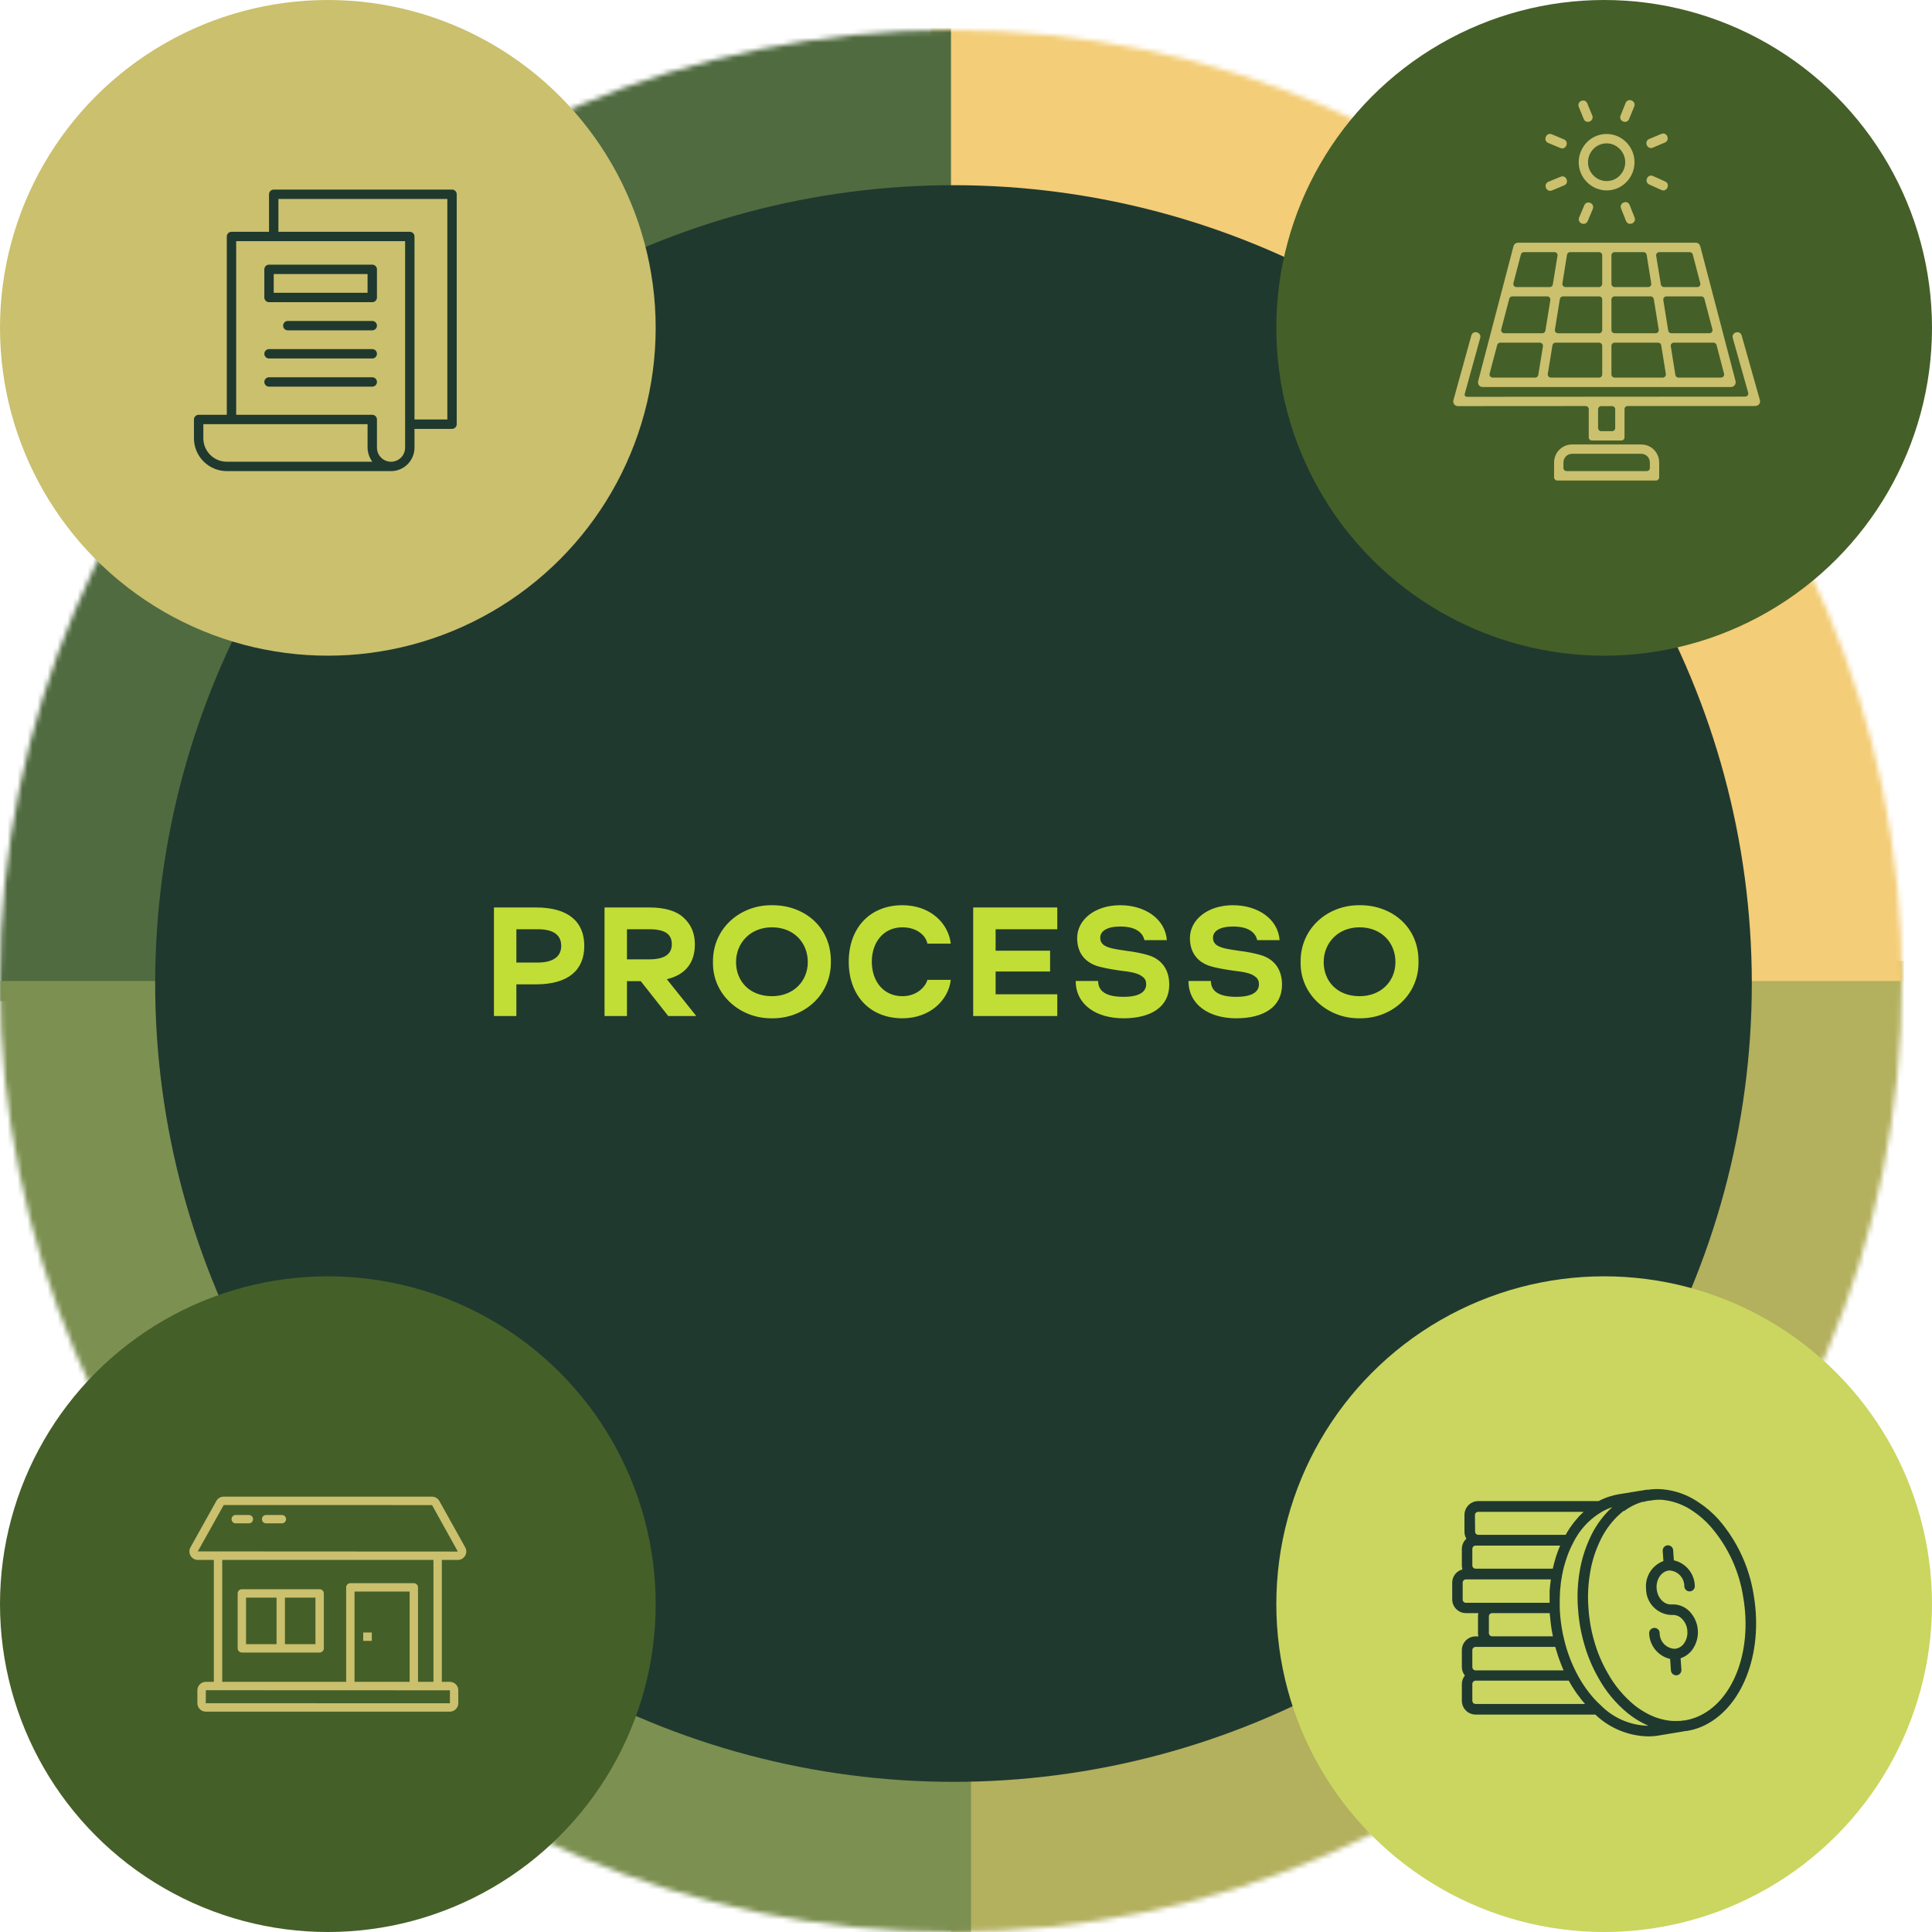 <?xml version="1.0" encoding="UTF-8"?>
<svg xmlns="http://www.w3.org/2000/svg" width="386" height="386" viewBox="0 0 386 386" fill="none">
  <g clip-path="url(#clip0_330_368)">
    <mask id="mask0_330_368" style="mask-type:alpha" maskUnits="userSpaceOnUse" x="0" y="6" width="380" height="380">
      <circle cx="190" cy="196" r="190" fill="#EFCE7C"></circle>
    </mask>
    <g mask="url(#mask0_330_368)">
      <rect x="190" y="192" width="220" height="224" fill="#B3B05E"></rect>
    </g>
    <mask id="mask1_330_368" style="mask-type:alpha" maskUnits="userSpaceOnUse" x="0" y="6" width="380" height="380">
      <circle cx="190" cy="196" r="190" transform="rotate(-90 190 196)" fill="#EFCE7C"></circle>
    </mask>
    <g mask="url(#mask1_330_368)">
      <rect x="186" y="196" width="220" height="224" transform="rotate(-90 186 196)" fill="#F3CD77"></rect>
    </g>
    <mask id="mask2_330_368" style="mask-type:alpha" maskUnits="userSpaceOnUse" x="0" y="6" width="380" height="380">
      <circle cx="190" cy="196" r="190" transform="rotate(-180 190 196)" fill="#EFCE7C"></circle>
    </mask>
    <g mask="url(#mask2_330_368)">
      <rect x="190" y="200" width="220" height="224" transform="rotate(-180 190 200)" fill="#506B40"></rect>
    </g>
    <mask id="mask3_330_368" style="mask-type:alpha" maskUnits="userSpaceOnUse" x="0" y="6" width="380" height="380">
      <circle cx="190" cy="196" r="190" transform="rotate(90 190 196)" fill="#EFCE7C"></circle>
    </mask>
    <g mask="url(#mask3_330_368)">
      <rect x="194" y="196" width="220" height="224" transform="rotate(90 194 196)" fill="#7C9051"></rect>
    </g>
    <circle cx="190.5" cy="196.5" r="159.5" fill="#20392F"></circle>
    <circle cx="320.5" cy="65.5" r="65.5" fill="#455F28"></circle>
    <circle cx="65.5" cy="65.5" r="65.5" fill="#CAC06E"></circle>
    <circle cx="320.5" cy="320.5" r="65.5" fill="#CAD660"></circle>
    <circle cx="65.5" cy="320.5" r="65.5" fill="#455F28"></circle>
    <path d="M116.736 188.984C116.736 193.752 113.632 196.664 107.072 196.664H103.168V203H98.688V181.304H107.072C113.632 181.304 116.736 184.216 116.736 188.984ZM112.128 188.984C112.128 186.776 110.56 185.656 107.424 185.656H103.168V192.312H107.424C110.624 192.312 112.128 191.032 112.128 188.984ZM133.518 203L128.014 196.024H125.262V203H120.782V181.304H129.646C132.814 181.304 135.118 181.976 136.59 183.352C138.094 184.728 138.83 186.488 138.83 188.664C138.83 192.216 137.102 194.712 133.23 195.64L139.118 203H133.518ZM125.262 185.656V191.672H129.678C132.718 191.672 134.222 190.68 134.222 188.664C134.222 186.648 132.91 185.656 129.678 185.656H125.262ZM142.448 192.216C142.352 185.528 147.824 180.792 154.224 180.856C160.624 180.792 166.096 185.176 166 192.152C166.096 198.712 160.688 203.544 154.224 203.448C147.888 203.544 142.32 198.712 142.448 192.216ZM161.392 192.216C161.392 188.376 158.64 185.272 154.224 185.272C149.904 185.272 147.056 188.408 147.056 192.216C147.056 196.056 149.776 199.032 154.224 199.032C158.576 199.032 161.392 195.992 161.392 192.216ZM169.573 192.152C169.573 185.336 173.861 180.856 180.293 180.856C185.925 180.856 189.509 184.504 189.957 188.536H185.285C185.029 187 183.269 185.272 180.293 185.272C176.549 185.272 174.181 188.216 174.181 192.152C174.181 196.088 176.549 199.032 180.293 199.032C183.269 199.032 184.965 197.048 185.285 195.768H189.957C189.509 199.8 185.829 203.448 180.293 203.448C173.861 203.448 169.573 198.968 169.573 192.152ZM211.238 185.656H198.918V189.944H209.798V194.104H198.918V198.648H211.238V203H194.438V181.304H211.238V185.656ZM214.92 195.992H219.4C219.4 198.104 221.096 199.16 224.456 199.16C227.656 199.16 229 198.168 229 196.632C229 195.992 228.776 195.512 228.296 195.16C227.4 194.424 226.152 194.2 223.752 193.912C221.928 193.656 220.456 193.368 219.336 193.048C217.128 192.376 215.208 190.712 215.208 187.416C215.208 183.8 218.696 180.856 223.816 180.856C228.744 180.856 232.808 183.576 233.128 187.832H228.648C228.264 186.136 226.664 185.112 223.816 185.112C221.16 185.112 219.816 186.04 219.816 187.352C219.816 187.96 220.04 188.408 220.456 188.76C221.352 189.4 222.472 189.592 224.872 189.944C226.664 190.168 228.136 190.456 229.32 190.808C231.656 191.48 233.608 193.272 233.608 196.728C233.608 201.112 230.056 203.448 224.456 203.448C218.984 203.448 214.92 200.696 214.92 195.992ZM237.451 195.992H241.931C241.931 198.104 243.627 199.16 246.987 199.16C250.187 199.16 251.531 198.168 251.531 196.632C251.531 195.992 251.307 195.512 250.827 195.16C249.931 194.424 248.683 194.2 246.283 193.912C244.459 193.656 242.987 193.368 241.867 193.048C239.659 192.376 237.739 190.712 237.739 187.416C237.739 183.8 241.227 180.856 246.347 180.856C251.275 180.856 255.339 183.576 255.659 187.832H251.179C250.795 186.136 249.195 185.112 246.347 185.112C243.691 185.112 242.347 186.04 242.347 187.352C242.347 187.96 242.571 188.408 242.987 188.76C243.883 189.4 245.003 189.592 247.403 189.944C249.195 190.168 250.667 190.456 251.851 190.808C254.187 191.48 256.139 193.272 256.139 196.728C256.139 201.112 252.587 203.448 246.987 203.448C241.515 203.448 237.451 200.696 237.451 195.992ZM259.855 192.216C259.759 185.528 265.231 180.792 271.631 180.856C278.031 180.792 283.503 185.176 283.407 192.152C283.503 198.712 278.095 203.544 271.631 203.448C265.295 203.544 259.727 198.712 259.855 192.216ZM278.799 192.216C278.799 188.376 276.047 185.272 271.631 185.272C267.311 185.272 264.463 188.408 264.463 192.216C264.463 196.056 267.183 199.032 271.631 199.032C275.983 199.032 278.799 195.992 278.799 192.216Z" fill="#C1DE36"></path>
    <path d="M90.312 37.875H54.688C54.439 37.875 54.2 37.974 54.025 38.15C53.849 38.325 53.75 38.564 53.75 38.812V46.312H46.25C46.001 46.312 45.763 46.411 45.587 46.587C45.411 46.763 45.312 47.001 45.312 47.25V82.875H39.688C39.439 82.875 39.2 82.974 39.025 83.15C38.849 83.325 38.75 83.564 38.75 83.812V87.562C38.752 89.302 39.444 90.971 40.674 92.201C41.905 93.431 43.573 94.123 45.312 94.125H78.125C79.368 94.124 80.559 93.629 81.438 92.75C82.317 91.872 82.811 90.68 82.812 89.438V85.688H90.312C90.561 85.688 90.8 85.589 90.975 85.413C91.151 85.237 91.25 84.999 91.25 84.75V38.812C91.25 38.564 91.151 38.325 90.975 38.15C90.8 37.974 90.561 37.875 90.312 37.875ZM45.312 92.25C44.07 92.249 42.878 91.754 42 90.875C41.121 89.997 40.627 88.805 40.625 87.562V84.75H73.438V89.438C73.44 89.729 73.469 90.02 73.525 90.306C73.542 90.397 73.57 90.483 73.592 90.571C73.638 90.76 73.696 90.945 73.765 91.127C73.802 91.222 73.843 91.314 73.886 91.406C73.965 91.574 74.053 91.737 74.151 91.894C74.201 91.975 74.249 92.058 74.305 92.136C74.331 92.173 74.35 92.214 74.377 92.25L45.312 92.25ZM80.938 89.438C80.938 90.183 80.641 90.899 80.114 91.426C79.586 91.954 78.871 92.25 78.125 92.25C77.379 92.25 76.664 91.954 76.136 91.426C75.609 90.899 75.312 90.183 75.312 89.438V83.812C75.312 83.564 75.214 83.325 75.038 83.15C74.862 82.974 74.624 82.875 74.375 82.875H47.188V48.188H80.938V89.438ZM89.375 83.812H82.812V47.25C82.812 47.001 82.714 46.763 82.538 46.587C82.362 46.411 82.124 46.312 81.875 46.312H55.625V39.75H89.375V83.812Z" fill="#20392F"></path>
    <path d="M74.375 52.875H53.75C53.501 52.875 53.263 52.974 53.087 53.15C52.911 53.325 52.812 53.564 52.812 53.812V59.438C52.812 59.686 52.911 59.925 53.087 60.1C53.263 60.276 53.501 60.375 53.75 60.375H74.375C74.624 60.375 74.862 60.276 75.038 60.1C75.214 59.925 75.312 59.686 75.312 59.438V53.812C75.312 53.564 75.214 53.325 75.038 53.15C74.862 52.974 74.624 52.875 74.375 52.875ZM73.438 58.5H54.688V54.75H73.438V58.5ZM74.375 64.125H57.5C57.251 64.125 57.013 64.224 56.837 64.4C56.661 64.575 56.562 64.814 56.562 65.062C56.562 65.311 56.661 65.55 56.837 65.725C57.013 65.901 57.251 66 57.5 66H74.375C74.624 66 74.862 65.901 75.038 65.725C75.214 65.55 75.312 65.311 75.312 65.062C75.312 64.814 75.214 64.575 75.038 64.4C74.862 64.224 74.624 64.125 74.375 64.125ZM74.375 69.75H53.75C53.501 69.75 53.263 69.849 53.087 70.025C52.911 70.2 52.812 70.439 52.812 70.688C52.812 70.936 52.911 71.175 53.087 71.35C53.263 71.526 53.501 71.625 53.75 71.625H74.375C74.624 71.625 74.862 71.526 75.038 71.35C75.214 71.175 75.312 70.936 75.312 70.688C75.312 70.439 75.214 70.2 75.038 70.025C74.862 69.849 74.624 69.75 74.375 69.75ZM74.375 75.375H53.75C53.501 75.375 53.263 75.474 53.087 75.65C52.911 75.825 52.812 76.064 52.812 76.312C52.812 76.561 52.911 76.8 53.087 76.975C53.263 77.151 53.501 77.25 53.75 77.25H74.375C74.624 77.25 74.862 77.151 75.038 76.975C75.214 76.8 75.312 76.561 75.312 76.312C75.312 76.064 75.214 75.825 75.038 75.65C74.862 75.474 74.624 75.375 74.375 75.375Z" fill="#20392F"></path>
    <g clip-path="url(#clip1_330_368)">
      <path d="M318.374 35.077C319.818 36.535 322.176 36.554 323.618 35.077C325.081 33.563 325.081 31.238 323.581 29.724C322.137 28.284 319.799 28.284 318.374 29.742C316.912 31.238 316.894 33.6 318.374 35.077ZM317.424 81.752C317.424 81.419 317.15 81.124 316.802 81.124L291.275 81.141C290.653 81.141 290.216 80.551 290.38 79.96L293.962 67.041C294.272 65.86 296.064 66.359 295.734 67.54L292.7 78.484C292.522 79.087 292.687 79.289 293.303 79.279L348.67 79.242C349.09 79.242 349.383 78.854 349.273 78.447L346.203 67.558C345.856 66.376 347.648 65.86 347.976 67.041L351.612 79.924C351.813 80.607 351.283 81.124 350.625 81.124H325.189C324.842 81.124 324.567 81.4 324.567 81.752V87.4C324.567 87.732 324.292 88.008 323.945 88.008H318.043C317.696 88.008 317.421 87.731 317.421 87.4V81.752H317.424ZM319.287 81.771V85.517C319.287 85.868 319.562 86.145 319.909 86.145H322.084C322.431 86.145 322.706 85.868 322.706 85.517V81.771C322.706 81.421 322.431 81.143 322.084 81.143H319.909C319.562 81.143 319.287 81.419 319.287 81.771ZM314.08 88.802H327.913C329.887 88.802 331.495 90.408 331.495 92.402V95.374C331.495 95.724 331.202 96.002 330.873 96.002H311.119C310.789 96.002 310.497 95.724 310.497 95.374V92.402C310.498 90.408 312.106 88.802 314.08 88.802ZM327.913 90.667H314.08C313.13 90.667 312.362 91.442 312.362 92.402V93.509C312.362 93.842 312.637 94.118 312.984 94.118H329.01C329.357 94.118 329.632 93.84 329.632 93.509V92.402C329.63 91.442 328.863 90.667 327.913 90.667ZM332.828 74.72L331.895 68.98C331.858 68.685 331.603 68.463 331.293 68.463H322.576C322.247 68.463 321.954 68.741 321.954 69.091V74.812C321.954 75.162 322.247 75.44 322.576 75.44H332.207C332.59 75.44 332.882 75.09 332.828 74.72ZM331.403 65.861L330.415 59.752C330.361 59.438 330.105 59.216 329.813 59.216H322.576C322.247 59.216 321.954 59.492 321.954 59.844V65.953C321.954 66.304 322.247 66.581 322.576 66.581H330.781C331.165 66.581 331.457 66.249 331.403 65.861ZM329.903 56.615L328.989 50.894C328.934 50.581 328.679 50.378 328.386 50.378H322.575C322.245 50.378 321.953 50.654 321.953 50.986V56.727C321.953 57.059 322.245 57.354 322.575 57.354H329.299C329.685 57.353 329.978 57.003 329.903 56.615ZM330.89 51.096L331.823 56.817C331.878 57.13 332.133 57.353 332.425 57.353H339.114C339.516 57.353 339.809 56.965 339.699 56.559L338.201 50.838C338.128 50.56 337.891 50.376 337.616 50.376H331.512C331.128 50.376 330.836 50.709 330.89 51.096ZM332.315 59.955L333.303 66.065C333.357 66.36 333.613 66.581 333.924 66.581H341.526C341.946 66.581 342.238 66.194 342.129 65.806L340.521 59.679C340.448 59.401 340.211 59.217 339.936 59.217H332.937C332.553 59.217 332.261 59.568 332.315 59.955ZM333.815 69.183L334.729 74.923C334.784 75.219 335.039 75.44 335.351 75.44H343.848C344.25 75.44 344.56 75.053 344.45 74.665L342.952 68.925C342.88 68.647 342.642 68.463 342.35 68.463H334.419C334.034 68.463 333.742 68.814 333.815 69.183ZM307.336 74.923L308.269 69.183C308.323 68.814 308.031 68.463 307.647 68.463H299.716C299.441 68.463 299.203 68.647 299.131 68.925L297.614 74.665C297.522 75.053 297.814 75.44 298.216 75.44H306.732C307.026 75.44 307.281 75.219 307.336 74.923ZM308.761 66.065L309.748 59.955C309.803 59.568 309.511 59.217 309.127 59.217H302.145C301.853 59.217 301.616 59.401 301.543 59.679L299.935 65.806C299.843 66.194 300.136 66.581 300.538 66.581H308.157C308.451 66.581 308.708 66.36 308.761 66.065ZM310.243 56.819L311.175 51.098C311.212 50.914 311.157 50.728 311.029 50.581C310.92 50.452 310.755 50.378 310.554 50.378H304.47C304.178 50.378 303.94 50.562 303.867 50.84L302.37 56.56C302.26 56.967 302.552 57.354 302.972 57.354H309.642C309.95 57.353 310.206 57.132 310.243 56.819ZM313.075 50.893L312.161 56.614C312.088 57.001 312.38 57.351 312.763 57.351H319.487C319.835 57.351 320.109 57.056 320.109 56.724V50.983C320.109 50.651 319.835 50.375 319.487 50.375H313.695C313.385 50.376 313.13 50.58 313.075 50.893ZM311.648 59.753L310.661 65.863C310.606 66.25 310.899 66.583 311.283 66.583H319.487C319.835 66.583 320.109 66.307 320.109 65.955V59.845C320.109 59.495 319.835 59.217 319.487 59.217H312.269C311.96 59.217 311.703 59.438 311.648 59.753ZM310.169 68.98L309.236 74.72C309.181 75.09 309.474 75.44 309.858 75.44H319.489C319.836 75.44 320.111 75.162 320.111 74.812V69.091C320.111 68.741 319.836 68.463 319.489 68.463H310.773C310.48 68.463 310.223 68.685 310.169 68.98ZM338.804 48.494C339.296 48.494 339.589 48.807 339.718 49.269L346.752 76.141C346.898 76.731 346.46 77.322 345.857 77.322H296.208C295.533 77.322 295.166 76.694 295.349 76.049L302.383 49.195C302.493 48.77 302.858 48.494 303.278 48.494H338.804ZM318.117 23.062C318.592 24.207 316.875 24.907 316.418 23.782L315.431 21.364C314.973 20.22 316.673 19.519 317.13 20.664L318.117 23.062ZM326.578 43.456C327.035 44.581 325.318 45.283 324.861 44.139L323.874 41.647C323.436 40.522 325.153 39.819 325.591 40.964L326.578 43.456ZM329.52 36.867C328.406 36.368 329.155 34.67 330.27 35.169L332.682 36.258C333.797 36.757 333.047 38.455 331.932 37.957L329.52 36.867ZM309.328 28.562C308.214 28.1 308.908 26.365 310.041 26.827L312.453 27.842C313.586 28.304 312.873 30.039 311.758 29.577L309.328 28.562ZM330.215 29.503C329.082 29.965 328.388 28.23 329.503 27.768L331.932 26.753C333.047 26.291 333.76 28.007 332.627 28.488L330.215 29.503ZM310.078 38.049C308.945 38.51 308.251 36.794 309.366 36.313L311.795 35.317C312.928 34.838 313.623 36.572 312.508 37.033L310.078 38.049ZM325.481 23.782C325.024 24.907 323.307 24.207 323.782 23.062L324.787 20.57C325.262 19.445 326.961 20.146 326.504 21.29L325.481 23.782ZM317.222 44.157C316.729 45.301 315.03 44.563 315.505 43.437L316.528 41.019C317.003 39.894 318.702 40.612 318.227 41.757L317.222 44.157ZM317.077 36.405C314.865 34.191 314.865 30.665 317.04 28.433C319.197 26.218 322.722 26.218 324.897 28.396C327.089 30.61 327.144 34.117 324.934 36.388C322.777 38.602 319.251 38.583 317.077 36.405Z" fill="#CAC06E"></path>
    </g>
    <path d="M350.409 318.877C349.562 313.218 347.122 307.917 343.374 303.593C342.189 302.269 340.833 301.108 339.344 300.138C337.219 298.675 334.753 297.785 332.183 297.553C331.234 297.469 330.278 297.497 329.336 297.636H328.959L323.327 298.558C322.738 298.66 322.157 298.803 321.589 298.987C320.828 299.224 320.092 299.532 319.39 299.908H295.375C295.007 299.904 294.642 299.973 294.302 300.112C293.961 300.252 293.652 300.457 293.393 300.718C293.133 300.979 292.928 301.288 292.791 301.629C292.653 301.97 292.585 302.335 292.59 302.703V306.053C292.593 306.537 292.727 307.011 292.978 307.425C292.692 307.68 292.463 307.993 292.306 308.343C292.149 308.693 292.068 309.072 292.067 309.456V312.795C292.074 313.054 292.112 313.31 292.182 313.559C291.598 313.712 291.081 314.053 290.712 314.531C290.343 315.008 290.142 315.594 290.141 316.197V319.547C290.143 320.274 290.433 320.97 290.947 321.484C291.461 321.998 292.157 322.287 292.883 322.29H295.375C295.321 322.502 295.293 322.72 295.291 322.939V326.289C295.293 326.508 295.321 326.726 295.375 326.938H294.82C294.09 326.938 293.39 327.228 292.873 327.745C292.357 328.261 292.067 328.961 292.067 329.692V333.063C292.068 333.681 292.282 334.28 292.674 334.759C292.282 335.241 292.068 335.843 292.067 336.465V339.804C292.067 340.535 292.357 341.235 292.873 341.751C293.39 342.268 294.09 342.558 294.82 342.558H318.731C321.556 345.263 325.289 346.816 329.2 346.913H329.535C330.138 346.906 330.74 346.854 331.335 346.756L336.852 345.834H337.03C338.064 345.666 339.073 345.371 340.035 344.955C347.96 341.5 352.335 330.55 350.409 318.877ZM294.684 302.703C294.684 302.614 294.702 302.526 294.737 302.445C294.772 302.363 294.824 302.29 294.889 302.229C294.954 302.168 295.03 302.121 295.114 302.091C295.197 302.061 295.286 302.048 295.375 302.054H316.407C316.072 302.347 315.758 302.661 315.444 302.986L315.339 303.122C315.067 303.415 314.805 303.719 314.554 304.033C314.46 304.148 314.365 304.274 314.282 304.399C314.198 304.525 313.894 304.902 313.716 305.174C313.538 305.446 313.528 305.467 313.423 305.614C313.318 305.76 313.099 306.137 312.942 306.399C312.942 306.482 312.837 306.566 312.795 306.65H295.375C295.289 306.651 295.203 306.636 295.123 306.604C295.043 306.572 294.971 306.524 294.909 306.464C294.848 306.403 294.799 306.331 294.766 306.252C294.733 306.172 294.715 306.087 294.715 306.001L294.684 302.703ZM294.161 312.795V309.456C294.161 309.281 294.23 309.113 294.354 308.989C294.478 308.866 294.645 308.796 294.82 308.796H311.706C311.413 309.456 311.162 310.147 310.932 310.837C310.869 311.036 310.816 311.235 310.754 311.424C310.597 311.958 310.45 312.471 310.324 313.036C310.324 313.172 310.251 313.287 310.22 313.413H294.82C294.652 313.413 294.491 313.349 294.368 313.235C294.245 313.12 294.171 312.963 294.161 312.795ZM292.234 319.547V316.197C292.234 316.112 292.251 316.028 292.284 315.949C292.316 315.87 292.364 315.799 292.425 315.738C292.485 315.678 292.556 315.63 292.635 315.598C292.714 315.565 292.798 315.548 292.883 315.548H309.832C309.827 315.615 309.827 315.681 309.832 315.747C309.728 316.428 309.654 317.119 309.602 317.841C309.607 317.925 309.607 318.009 309.602 318.092V319.966C309.597 320.053 309.597 320.141 309.602 320.228H292.883C292.796 320.228 292.708 320.21 292.628 320.176C292.547 320.141 292.474 320.09 292.413 320.027C292.352 319.963 292.305 319.888 292.274 319.805C292.244 319.723 292.23 319.635 292.234 319.547ZM297.469 326.289V322.939C297.469 322.767 297.537 322.602 297.659 322.48C297.781 322.359 297.946 322.29 298.118 322.29H309.633C309.633 322.531 309.633 322.782 309.696 323.023C309.759 323.264 309.696 323.41 309.749 323.609C309.858 324.724 310.029 325.832 310.262 326.928H298.076C297.913 326.917 297.76 326.846 297.647 326.727C297.535 326.609 297.471 326.453 297.469 326.289ZM294.161 329.692C294.161 329.517 294.23 329.349 294.354 329.225C294.478 329.102 294.645 329.032 294.82 329.032H310.722C310.754 329.156 310.793 329.278 310.837 329.399C310.998 329.943 311.165 330.477 311.34 331C311.403 331.189 311.465 331.388 311.539 331.576C311.79 332.267 312.062 332.958 312.366 333.67C312.37 333.69 312.37 333.712 312.366 333.733H294.82C294.733 333.733 294.646 333.715 294.565 333.681C294.485 333.648 294.411 333.598 294.35 333.536C294.289 333.473 294.24 333.399 294.208 333.318C294.175 333.237 294.159 333.15 294.161 333.063V329.692ZM294.82 340.443C294.645 340.443 294.478 340.374 294.354 340.25C294.23 340.126 294.161 339.958 294.161 339.784V336.444C294.161 336.269 294.23 336.101 294.354 335.978C294.478 335.854 294.645 335.784 294.82 335.784H313.434C313.685 336.256 313.957 336.706 314.229 337.156L314.376 337.376C314.711 337.889 315.046 338.423 315.423 338.862C315.49 338.968 315.563 339.069 315.643 339.166C315.967 339.606 316.313 340.035 316.689 340.443H294.82ZM319.83 340.715C319.35 340.282 318.892 339.824 318.459 339.344C317.094 337.805 315.929 336.099 314.993 334.267C313.916 332.192 313.093 329.995 312.544 327.724C312.334 326.917 312.167 326.09 312.02 325.201C311.801 323.878 311.668 322.542 311.623 321.202V319.453C311.635 318.403 311.708 317.354 311.842 316.313C311.842 316.051 311.926 315.8 311.958 315.548C311.989 315.297 312.041 314.994 312.094 314.711C312.209 314.125 312.334 313.549 312.481 312.984C312.628 312.418 312.847 311.727 313.057 311.12C313.4 310.139 313.813 309.184 314.292 308.262C314.47 307.906 314.669 307.561 314.868 307.215C316.144 305.036 317.971 303.231 320.165 301.981C320.794 301.629 321.457 301.341 322.144 301.122L321.547 301.656C319.905 303.295 318.578 305.222 317.632 307.341C316.601 309.574 315.896 311.943 315.538 314.376C315.183 316.668 315.091 318.993 315.266 321.306C315.333 322.407 315.455 323.504 315.632 324.593C315.839 325.833 316.116 327.059 316.459 328.268C317.127 330.708 318.102 333.055 319.359 335.251C320.846 337.957 322.84 340.353 325.232 342.307C326.284 343.156 327.428 343.883 328.645 344.474L329.357 344.798C325.769 344.735 322.35 343.269 319.83 340.715ZM339.187 342.977C338.369 343.327 337.511 343.577 336.632 343.72C336.35 343.72 336.046 343.793 335.743 343.824H335.303C334.867 343.85 334.43 343.85 333.994 343.824C332.443 343.689 330.931 343.267 329.535 342.579C328.464 342.05 327.453 341.408 326.52 340.663C324.346 338.866 322.53 336.674 321.17 334.204C319.993 332.158 319.081 329.969 318.459 327.692C318.136 326.56 317.881 325.41 317.694 324.248C317.522 323.208 317.407 322.16 317.349 321.107C317.191 318.933 317.286 316.748 317.632 314.596C317.956 312.357 318.605 310.178 319.558 308.126C320.404 306.231 321.589 304.507 323.054 303.038C323.515 302.578 324.028 302.159 324.353 301.887H324.499C325.229 301.344 326.02 300.887 326.855 300.526C327.272 300.349 327.698 300.195 328.132 300.065H328.383C328.727 299.964 329.076 299.884 329.43 299.824C329.499 299.815 329.57 299.815 329.639 299.824C330.421 299.669 331.219 299.61 332.016 299.646C334.237 299.847 336.368 300.618 338.203 301.887C339.533 302.771 340.74 303.827 341.793 305.027C345.269 309.052 347.527 313.983 348.305 319.244C350.116 329.922 346.264 339.951 339.187 342.977Z" fill="#20392F"></path>
    <path d="M333.984 320.553C332.455 320.668 331.115 319.223 330.979 317.349C330.843 315.475 332.026 313.873 333.513 313.769C334.333 313.804 335.106 314.159 335.668 314.758C336.23 315.357 336.534 316.152 336.517 316.972C336.537 317.25 336.666 317.508 336.876 317.691C337.086 317.874 337.36 317.965 337.637 317.946C337.915 317.926 338.174 317.797 338.356 317.587C338.539 317.377 338.63 317.103 338.611 316.826C338.572 315.634 338.14 314.49 337.383 313.569C336.625 312.649 335.585 312.005 334.423 311.738L334.287 309.717C334.278 309.58 334.241 309.446 334.18 309.322C334.118 309.199 334.033 309.089 333.929 308.999C333.825 308.908 333.704 308.839 333.573 308.795C333.443 308.752 333.305 308.734 333.167 308.744C333.03 308.753 332.895 308.79 332.772 308.852C332.649 308.913 332.539 308.998 332.448 309.102C332.358 309.206 332.289 309.327 332.245 309.458C332.202 309.588 332.184 309.726 332.194 309.864L332.34 311.884C331.221 312.301 330.272 313.079 329.645 314.095C329.017 315.112 328.746 316.308 328.875 317.496C328.891 318.82 329.409 320.089 330.324 321.047C331.239 322.005 332.483 322.58 333.806 322.657H334.109C334.477 322.636 334.844 322.698 335.185 322.837C335.525 322.977 335.83 323.19 336.078 323.463C336.706 324.108 337.078 324.96 337.124 325.86C337.201 326.753 336.956 327.644 336.433 328.373C336.221 328.671 335.946 328.919 335.628 329.1C335.31 329.281 334.956 329.39 334.591 329.42C333.771 329.384 332.997 329.029 332.436 328.43C331.874 327.832 331.569 327.037 331.586 326.216C331.567 325.938 331.438 325.68 331.228 325.497C331.018 325.315 330.744 325.223 330.466 325.243C330.189 325.262 329.93 325.391 329.747 325.601C329.565 325.811 329.473 326.085 329.493 326.363C329.534 327.552 329.967 328.695 330.724 329.613C331.481 330.531 332.52 331.173 333.68 331.44L333.837 333.743C333.856 334.008 333.974 334.256 334.169 334.436C334.363 334.617 334.619 334.717 334.884 334.717H334.957C335.095 334.707 335.229 334.671 335.353 334.61C335.476 334.548 335.586 334.463 335.677 334.359C335.767 334.255 335.836 334.134 335.88 334.003C335.924 333.872 335.941 333.734 335.931 333.597L335.774 331.304C336.709 330.994 337.525 330.402 338.108 329.608C338.923 328.471 339.315 327.086 339.217 325.691C339.12 324.296 338.539 322.979 337.575 321.966C337.113 321.485 336.554 321.11 335.934 320.866C335.314 320.622 334.649 320.515 333.984 320.553Z" fill="#20392F"></path>
    <g clip-path="url(#clip2_330_368)">
      <path d="M87.783 299.89C87.484 299.354 86.916 299.021 86.302 299.021H44.698C44.084 299.021 43.517 299.354 43.217 299.89L38.056 309.145C37.76 309.676 37.767 310.305 38.075 310.829C38.382 311.353 38.928 311.666 39.536 311.666H42.724V336.018H41.128C40.193 336.018 39.433 336.778 39.433 337.713V340.284C39.433 341.219 40.193 341.979 41.128 341.979H89.872C90.807 341.979 91.567 341.219 91.567 340.284V337.713C91.567 336.778 90.807 336.018 89.872 336.018H88.276V311.666H91.464C92.071 311.666 92.618 311.353 92.925 310.829C93.233 310.306 93.24 309.676 92.945 309.145L87.783 299.89ZM70.838 317.98H81.84V336.018H70.838C70.837 333.253 70.837 317.866 70.838 317.98ZM89.891 337.713V340.284C89.891 340.294 89.883 340.303 89.872 340.303L41.109 340.284L41.128 337.694L89.891 337.713ZM86.6 336.018H83.517V317.142C83.517 316.679 83.141 316.304 82.679 316.304H69.999C69.537 316.304 69.161 316.679 69.161 317.142V336.018H44.4V311.666H86.6V336.018ZM91.464 309.99L39.52 309.961L44.698 300.697L86.319 300.706L91.473 309.989C91.473 309.989 91.47 309.99 91.464 309.99Z" fill="#CAC06E"></path>
      <path d="M48.322 330.165H63.861C64.324 330.165 64.7 329.789 64.7 329.326V318.357C64.7 317.894 64.324 317.519 63.861 317.519H48.322C47.859 317.519 47.483 317.894 47.483 318.357V329.326C47.483 329.789 47.859 330.165 48.322 330.165ZM63.023 328.488H56.93V319.196H63.023V328.488ZM49.16 319.196H55.253V328.488H49.16V319.196Z" fill="#CAC06E"></path>
      <path d="M74.284 326.161H72.57V327.837H74.284V326.161Z" fill="#CAC06E"></path>
      <path d="M56.319 302.681H53.169C52.706 302.681 52.331 303.056 52.331 303.519C52.331 303.982 52.706 304.358 53.169 304.358H56.319C56.782 304.358 57.157 303.982 57.157 303.519C57.157 303.056 56.782 302.681 56.319 302.681ZM49.723 302.681H47.098C46.635 302.681 46.26 303.056 46.26 303.519C46.26 303.982 46.635 304.358 47.098 304.358H49.723C50.185 304.358 50.561 303.982 50.561 303.519C50.561 303.056 50.185 302.681 49.723 302.681Z" fill="#CAC06E"></path>
    </g>
  </g>
  <defs>
    <clipPath id="clip0_330_368">
      <rect width="386" height="386" fill="white"></rect>
    </clipPath>
    <clipPath id="clip1_330_368">
      <rect width="76" height="76" fill="white" transform="translate(283 20)"></rect>
    </clipPath>
    <clipPath id="clip2_330_368">
      <rect width="57" height="57" fill="white" transform="translate(37 292)"></rect>
    </clipPath>
  </defs>
</svg>
